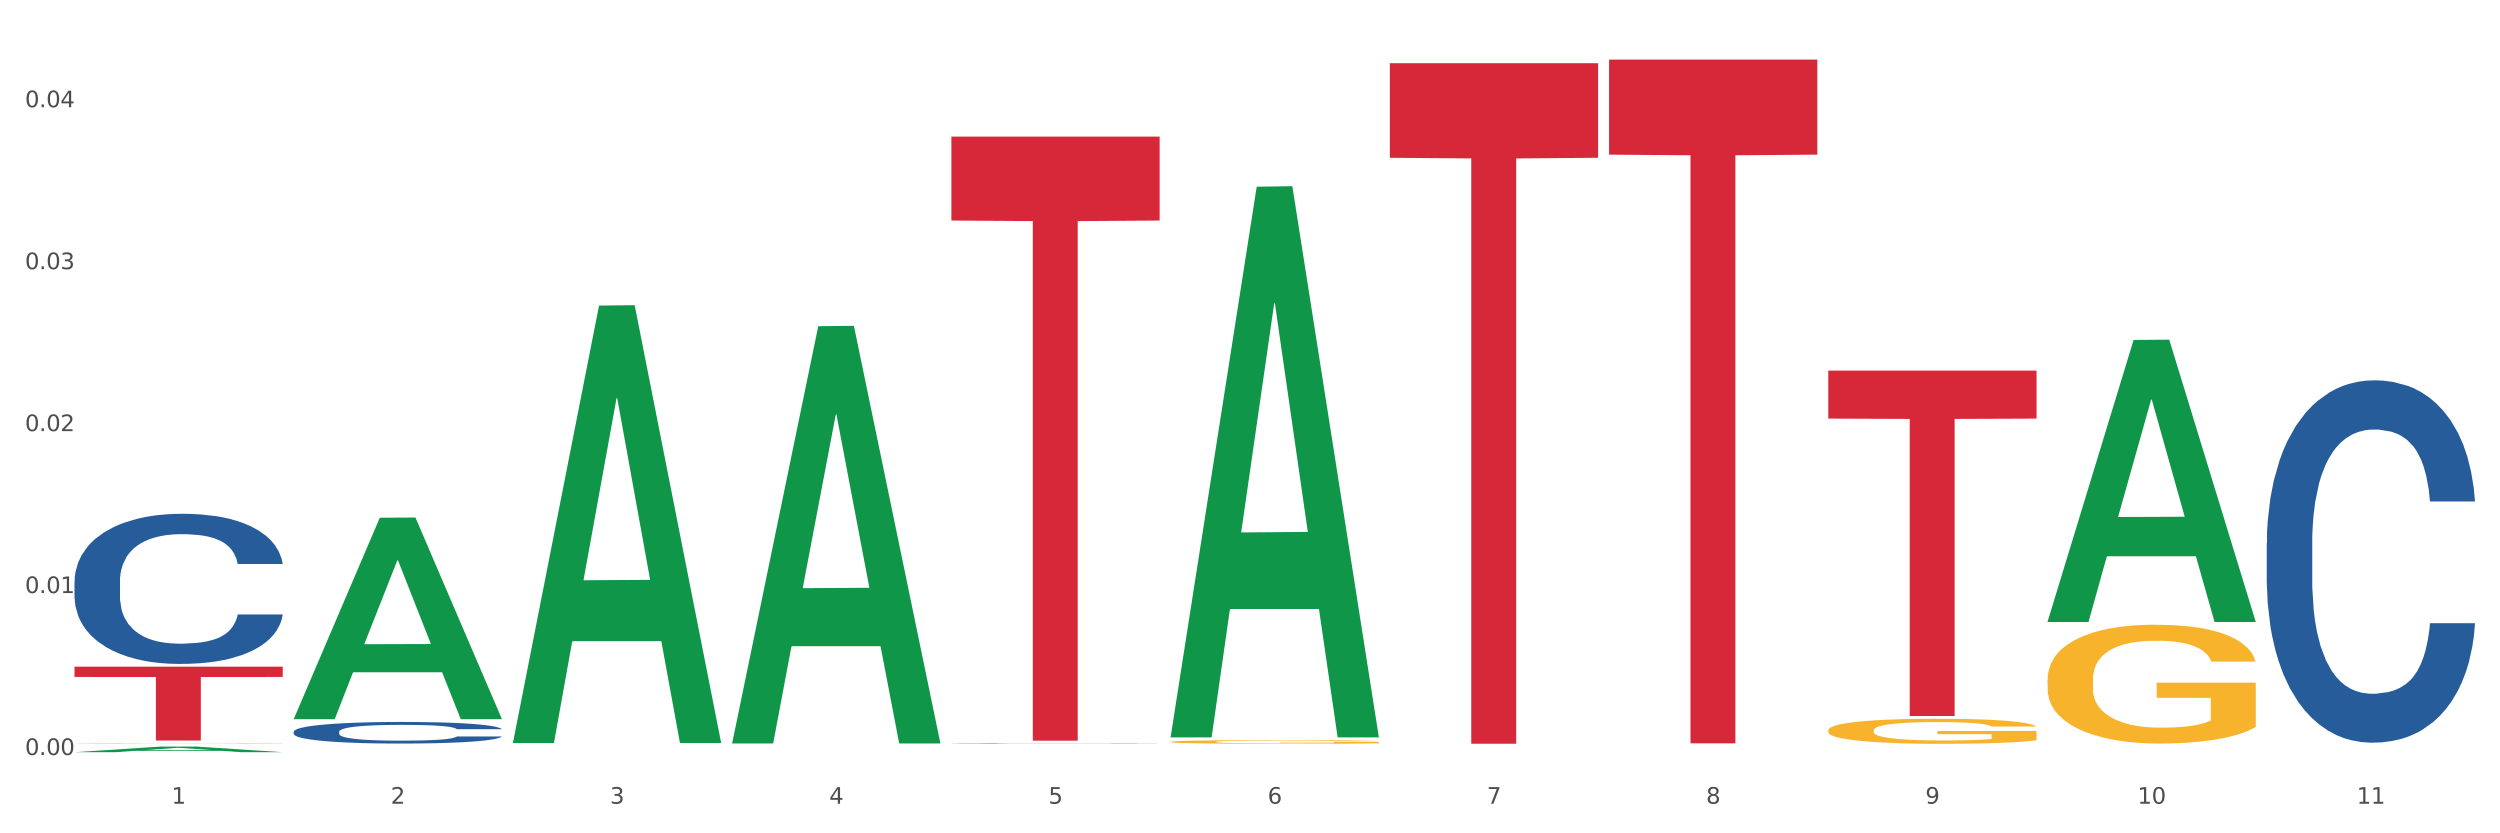 <?xml version="1.0" encoding="utf-8" standalone="no"?>
<!DOCTYPE svg PUBLIC "-//W3C//DTD SVG 1.1//EN"
  "http://www.w3.org/Graphics/SVG/1.1/DTD/svg11.dtd">
<svg xmlns:xlink="http://www.w3.org/1999/xlink" width="1080pt" height="360pt" viewBox="0 0 1080 360" xmlns="http://www.w3.org/2000/svg" version="1.1">
 <rect x="0" y="0" width="1080" height="360" fill="#333333" stroke="none"/>
 <defs>
  <style type="text/css">*{stroke-linejoin: round; stroke-linecap: butt}</style>
 </defs>
 <g id="figure_1">
  <g id="patch_1">
   <path d="M 0 360 
L 1080 360 
L 1080 0 
L 0 0 
z
" style="fill: #ffffff; stroke: #ffffff; stroke-linejoin: miter"/>
  </g>
  <g id="axes_1">
   <g id="matplotlib.axis_1">
    <g id="xtick_1">
     <g id="text_1">
      <!-- 1 -->
      <g style="fill: #4d4d4d" transform="translate(74.106 347.204) scale(0.096 -0.096)">
       <defs>
        <path id="DejaVuSans-31" d="M 794 531 
L 1825 531 
L 1825 4091 
L 703 3866 
L 703 4441 
L 1819 4666 
L 2450 4666 
L 2450 531 
L 3481 531 
L 3481 0 
L 794 0 
L 794 531 
z
" transform="scale(0.016)"/>
       </defs>
       <use xlink:href="#DejaVuSans-31"/>
      </g>
     </g>
    </g>
    <g id="xtick_2">
     <g id="text_2">
      <!-- 2 -->
      <g style="fill: #4d4d4d" transform="translate(168.812 347.204) scale(0.096 -0.096)">
       <defs>
        <path id="DejaVuSans-32" d="M 1228 531 
L 3431 531 
L 3431 0 
L 469 0 
L 469 531 
Q 828 903 1448 1529 
Q 2069 2156 2228 2338 
Q 2531 2678 2651 2914 
Q 2772 3150 2772 3378 
Q 2772 3750 2511 3984 
Q 2250 4219 1831 4219 
Q 1534 4219 1204 4116 
Q 875 4013 500 3803 
L 500 4441 
Q 881 4594 1212 4672 
Q 1544 4750 1819 4750 
Q 2544 4750 2975 4387 
Q 3406 4025 3406 3419 
Q 3406 3131 3298 2873 
Q 3191 2616 2906 2266 
Q 2828 2175 2409 1742 
Q 1991 1309 1228 531 
z
" transform="scale(0.016)"/>
       </defs>
       <use xlink:href="#DejaVuSans-32"/>
      </g>
     </g>
    </g>
    <g id="xtick_3">
     <g id="text_3">
      <!-- 3 -->
      <g style="fill: #4d4d4d" transform="translate(263.517 347.204) scale(0.096 -0.096)">
       <defs>
        <path id="DejaVuSans-33" d="M 2597 2516 
Q 3050 2419 3304 2112 
Q 3559 1806 3559 1356 
Q 3559 666 3084 287 
Q 2609 -91 1734 -91 
Q 1441 -91 1130 -33 
Q 819 25 488 141 
L 488 750 
Q 750 597 1062 519 
Q 1375 441 1716 441 
Q 2309 441 2620 675 
Q 2931 909 2931 1356 
Q 2931 1769 2642 2001 
Q 2353 2234 1838 2234 
L 1294 2234 
L 1294 2753 
L 1863 2753 
Q 2328 2753 2575 2939 
Q 2822 3125 2822 3475 
Q 2822 3834 2567 4026 
Q 2313 4219 1838 4219 
Q 1578 4219 1281 4162 
Q 984 4106 628 3988 
L 628 4550 
Q 988 4650 1302 4700 
Q 1616 4750 1894 4750 
Q 2613 4750 3031 4423 
Q 3450 4097 3450 3541 
Q 3450 3153 3228 2886 
Q 3006 2619 2597 2516 
z
" transform="scale(0.016)"/>
       </defs>
       <use xlink:href="#DejaVuSans-33"/>
      </g>
     </g>
    </g>
    <g id="xtick_4">
     <g id="text_4">
      <!-- 4 -->
      <g style="fill: #4d4d4d" transform="translate(358.223 347.204) scale(0.096 -0.096)">
       <defs>
        <path id="DejaVuSans-34" d="M 2419 4116 
L 825 1625 
L 2419 1625 
L 2419 4116 
z
M 2253 4666 
L 3047 4666 
L 3047 1625 
L 3713 1625 
L 3713 1100 
L 3047 1100 
L 3047 0 
L 2419 0 
L 2419 1100 
L 313 1100 
L 313 1709 
L 2253 4666 
z
" transform="scale(0.016)"/>
       </defs>
       <use xlink:href="#DejaVuSans-34"/>
      </g>
     </g>
    </g>
    <g id="xtick_5">
     <g id="text_5">
      <!-- 5 -->
      <g style="fill: #4d4d4d" transform="translate(452.928 347.204) scale(0.096 -0.096)">
       <defs>
        <path id="DejaVuSans-35" d="M 691 4666 
L 3169 4666 
L 3169 4134 
L 1269 4134 
L 1269 2991 
Q 1406 3038 1543 3061 
Q 1681 3084 1819 3084 
Q 2600 3084 3056 2656 
Q 3513 2228 3513 1497 
Q 3513 744 3044 326 
Q 2575 -91 1722 -91 
Q 1428 -91 1123 -41 
Q 819 9 494 109 
L 494 744 
Q 775 591 1075 516 
Q 1375 441 1709 441 
Q 2250 441 2565 725 
Q 2881 1009 2881 1497 
Q 2881 1984 2565 2268 
Q 2250 2553 1709 2553 
Q 1456 2553 1204 2497 
Q 953 2441 691 2322 
L 691 4666 
z
" transform="scale(0.016)"/>
       </defs>
       <use xlink:href="#DejaVuSans-35"/>
      </g>
     </g>
    </g>
    <g id="xtick_6">
     <g id="text_6">
      <!-- 6 -->
      <g style="fill: #4d4d4d" transform="translate(547.634 347.204) scale(0.096 -0.096)">
       <defs>
        <path id="DejaVuSans-36" d="M 2113 2584 
Q 1688 2584 1439 2293 
Q 1191 2003 1191 1497 
Q 1191 994 1439 701 
Q 1688 409 2113 409 
Q 2538 409 2786 701 
Q 3034 994 3034 1497 
Q 3034 2003 2786 2293 
Q 2538 2584 2113 2584 
z
M 3366 4563 
L 3366 3988 
Q 3128 4100 2886 4159 
Q 2644 4219 2406 4219 
Q 1781 4219 1451 3797 
Q 1122 3375 1075 2522 
Q 1259 2794 1537 2939 
Q 1816 3084 2150 3084 
Q 2853 3084 3261 2657 
Q 3669 2231 3669 1497 
Q 3669 778 3244 343 
Q 2819 -91 2113 -91 
Q 1303 -91 875 529 
Q 447 1150 447 2328 
Q 447 3434 972 4092 
Q 1497 4750 2381 4750 
Q 2619 4750 2861 4703 
Q 3103 4656 3366 4563 
z
" transform="scale(0.016)"/>
       </defs>
       <use xlink:href="#DejaVuSans-36"/>
      </g>
     </g>
    </g>
    <g id="xtick_7">
     <g id="text_7">
      <!-- 7 -->
      <g style="fill: #4d4d4d" transform="translate(642.339 347.204) scale(0.096 -0.096)">
       <defs>
        <path id="DejaVuSans-37" d="M 525 4666 
L 3525 4666 
L 3525 4397 
L 1831 0 
L 1172 0 
L 2766 4134 
L 525 4134 
L 525 4666 
z
" transform="scale(0.016)"/>
       </defs>
       <use xlink:href="#DejaVuSans-37"/>
      </g>
     </g>
    </g>
    <g id="xtick_8">
     <g id="text_8">
      <!-- 8 -->
      <g style="fill: #4d4d4d" transform="translate(737.044 347.204) scale(0.096 -0.096)">
       <defs>
        <path id="DejaVuSans-38" d="M 2034 2216 
Q 1584 2216 1326 1975 
Q 1069 1734 1069 1313 
Q 1069 891 1326 650 
Q 1584 409 2034 409 
Q 2484 409 2743 651 
Q 3003 894 3003 1313 
Q 3003 1734 2745 1975 
Q 2488 2216 2034 2216 
z
M 1403 2484 
Q 997 2584 770 2862 
Q 544 3141 544 3541 
Q 544 4100 942 4425 
Q 1341 4750 2034 4750 
Q 2731 4750 3128 4425 
Q 3525 4100 3525 3541 
Q 3525 3141 3298 2862 
Q 3072 2584 2669 2484 
Q 3125 2378 3379 2068 
Q 3634 1759 3634 1313 
Q 3634 634 3220 271 
Q 2806 -91 2034 -91 
Q 1263 -91 848 271 
Q 434 634 434 1313 
Q 434 1759 690 2068 
Q 947 2378 1403 2484 
z
M 1172 3481 
Q 1172 3119 1398 2916 
Q 1625 2713 2034 2713 
Q 2441 2713 2670 2916 
Q 2900 3119 2900 3481 
Q 2900 3844 2670 4047 
Q 2441 4250 2034 4250 
Q 1625 4250 1398 4047 
Q 1172 3844 1172 3481 
z
" transform="scale(0.016)"/>
       </defs>
       <use xlink:href="#DejaVuSans-38"/>
      </g>
     </g>
    </g>
    <g id="xtick_9">
     <g id="text_9">
      <!-- 9 -->
      <g style="fill: #4d4d4d" transform="translate(831.75 347.204) scale(0.096 -0.096)">
       <defs>
        <path id="DejaVuSans-39" d="M 703 97 
L 703 672 
Q 941 559 1184 500 
Q 1428 441 1663 441 
Q 2288 441 2617 861 
Q 2947 1281 2994 2138 
Q 2813 1869 2534 1725 
Q 2256 1581 1919 1581 
Q 1219 1581 811 2004 
Q 403 2428 403 3163 
Q 403 3881 828 4315 
Q 1253 4750 1959 4750 
Q 2769 4750 3195 4129 
Q 3622 3509 3622 2328 
Q 3622 1225 3098 567 
Q 2575 -91 1691 -91 
Q 1453 -91 1209 -44 
Q 966 3 703 97 
z
M 1959 2075 
Q 2384 2075 2632 2365 
Q 2881 2656 2881 3163 
Q 2881 3666 2632 3958 
Q 2384 4250 1959 4250 
Q 1534 4250 1286 3958 
Q 1038 3666 1038 3163 
Q 1038 2656 1286 2365 
Q 1534 2075 1959 2075 
z
" transform="scale(0.016)"/>
       </defs>
       <use xlink:href="#DejaVuSans-39"/>
      </g>
     </g>
    </g>
    <g id="xtick_10">
     <g id="text_10">
      <!-- 10 -->
      <g style="fill: #4d4d4d" transform="translate(923.401 347.204) scale(0.096 -0.096)">
       <defs>
        <path id="DejaVuSans-30" d="M 2034 4250 
Q 1547 4250 1301 3770 
Q 1056 3291 1056 2328 
Q 1056 1369 1301 889 
Q 1547 409 2034 409 
Q 2525 409 2770 889 
Q 3016 1369 3016 2328 
Q 3016 3291 2770 3770 
Q 2525 4250 2034 4250 
z
M 2034 4750 
Q 2819 4750 3233 4129 
Q 3647 3509 3647 2328 
Q 3647 1150 3233 529 
Q 2819 -91 2034 -91 
Q 1250 -91 836 529 
Q 422 1150 422 2328 
Q 422 3509 836 4129 
Q 1250 4750 2034 4750 
z
" transform="scale(0.016)"/>
       </defs>
       <use xlink:href="#DejaVuSans-31"/>
       <use xlink:href="#DejaVuSans-30" transform="translate(63.623 0)"/>
      </g>
     </g>
    </g>
    <g id="xtick_11">
     <g id="text_11">
      <!-- 11 -->
      <g style="fill: #4d4d4d" transform="translate(1018.107 347.204) scale(0.096 -0.096)">
       <use xlink:href="#DejaVuSans-31"/>
       <use xlink:href="#DejaVuSans-31" transform="translate(63.623 0)"/>
      </g>
     </g>
    </g>
    <g id="xtick_12"/>
    <g id="xtick_13"/>
    <g id="xtick_14"/>
    <g id="xtick_15"/>
    <g id="xtick_16"/>
    <g id="xtick_17"/>
    <g id="xtick_18"/>
    <g id="xtick_19"/>
    <g id="xtick_20"/>
    <g id="xtick_21"/>
   </g>
   <g id="matplotlib.axis_2">
    <g id="ytick_1">
     <g id="text_12">
      <!-- 0.00 -->
      <g style="fill: #4d4d4d" transform="translate(10.8 326.164) scale(0.096 -0.096)">
       <defs>
        <path id="DejaVuSans-2e" d="M 684 794 
L 1344 794 
L 1344 0 
L 684 0 
L 684 794 
z
" transform="scale(0.016)"/>
       </defs>
       <use xlink:href="#DejaVuSans-30"/>
       <use xlink:href="#DejaVuSans-2e" transform="translate(63.623 0)"/>
       <use xlink:href="#DejaVuSans-30" transform="translate(95.41 0)"/>
       <use xlink:href="#DejaVuSans-30" transform="translate(159.033 0)"/>
      </g>
     </g>
    </g>
    <g id="ytick_2">
     <g id="text_13">
      <!-- 0.01 -->
      <g style="fill: #4d4d4d" transform="translate(10.8 256.205) scale(0.096 -0.096)">
       <use xlink:href="#DejaVuSans-30"/>
       <use xlink:href="#DejaVuSans-2e" transform="translate(63.623 0)"/>
       <use xlink:href="#DejaVuSans-30" transform="translate(95.41 0)"/>
       <use xlink:href="#DejaVuSans-31" transform="translate(159.033 0)"/>
      </g>
     </g>
    </g>
    <g id="ytick_3">
     <g id="text_14">
      <!-- 0.02 -->
      <g style="fill: #4d4d4d" transform="translate(10.8 186.246) scale(0.096 -0.096)">
       <use xlink:href="#DejaVuSans-30"/>
       <use xlink:href="#DejaVuSans-2e" transform="translate(63.623 0)"/>
       <use xlink:href="#DejaVuSans-30" transform="translate(95.41 0)"/>
       <use xlink:href="#DejaVuSans-32" transform="translate(159.033 0)"/>
      </g>
     </g>
    </g>
    <g id="ytick_4">
     <g id="text_15">
      <!-- 0.03 -->
      <g style="fill: #4d4d4d" transform="translate(10.8 116.286) scale(0.096 -0.096)">
       <use xlink:href="#DejaVuSans-30"/>
       <use xlink:href="#DejaVuSans-2e" transform="translate(63.623 0)"/>
       <use xlink:href="#DejaVuSans-30" transform="translate(95.41 0)"/>
       <use xlink:href="#DejaVuSans-33" transform="translate(159.033 0)"/>
      </g>
     </g>
    </g>
    <g id="ytick_5">
     <g id="text_16">
      <!-- 0.04 -->
      <g style="fill: #4d4d4d" transform="translate(10.8 46.327) scale(0.096 -0.096)">
       <use xlink:href="#DejaVuSans-30"/>
       <use xlink:href="#DejaVuSans-2e" transform="translate(63.623 0)"/>
       <use xlink:href="#DejaVuSans-30" transform="translate(95.41 0)"/>
       <use xlink:href="#DejaVuSans-34" transform="translate(159.033 0)"/>
      </g>
     </g>
    </g>
    <g id="ytick_6"/>
    <g id="ytick_7"/>
    <g id="ytick_8"/>
    <g id="ytick_9"/>
   </g>
   <g id="PolyCollection_1">
    <path d="M 32.175 324.945 
L 32.268 324.943 
L 69.369 322.519 
L 84.766 322.517 
L 122.145 324.95 
L 104.337 324.95 
L 96.267 324.383 
L 57.96 324.383 
L 57.682 324.392 
L 49.891 324.95 
L 32.175 324.95 
L 32.175 324.945 
L 62.783 324.045 
L 91.444 324.043 
L 77.253 323.036 
L 77.067 323.031 
L 76.882 323.038 
L 62.691 324.043 
L 62.783 324.045 
L 32.175 324.945 
z
" clip-path="url(#p81c8dc3828)" style="fill: #109648"/>
    <path d="M 600.408 27.311 
L 690.378 27.311 
L 690.378 68.163 
L 654.987 68.439 
L 654.987 321.281 
L 635.586 321.281 
L 635.586 68.439 
L 600.408 68.163 
L 600.408 27.587 
L 600.408 27.311 
z
" clip-path="url(#p81c8dc3828)" style="fill: #d62839"/>
    <path d="M 410.997 59.008 
L 500.967 59.008 
L 500.967 95.271 
L 465.576 95.516 
L 465.576 319.957 
L 446.175 319.957 
L 446.175 95.516 
L 410.997 95.271 
L 410.997 59.253 
L 410.997 59.008 
z
" clip-path="url(#p81c8dc3828)" style="fill: #d62839"/>
    <path d="M 32.175 288.011 
L 122.145 288.011 
L 122.145 292.443 
L 86.754 292.473 
L 86.754 319.9 
L 67.353 319.9 
L 67.353 292.473 
L 32.175 292.443 
L 32.175 288.041 
L 32.175 288.011 
z
" clip-path="url(#p81c8dc3828)" style="fill: #d62839"/>
    <path d="M 32.175 251.1 
L 32.281 251.041 
L 32.281 249.382 
L 32.6 247.131 
L 33.77 242.984 
L 35.259 239.844 
L 37.811 236.171 
L 39.194 234.63 
L 41.002 232.912 
L 44.724 230.128 
L 48.978 227.758 
L 51.956 226.454 
L 54.189 225.625 
L 59.187 224.144 
L 62.059 223.492 
L 65.036 222.959 
L 67.589 222.604 
L 71.843 222.189 
L 75.246 222.011 
L 79.181 221.952 
L 82.477 222.011 
L 86.838 222.248 
L 93.219 222.959 
L 95.665 223.374 
L 98.961 224.085 
L 102.365 225.033 
L 105.13 225.981 
L 108.32 227.343 
L 111.617 229.12 
L 114.807 231.372 
L 117.041 233.445 
L 118.848 235.637 
L 120.444 238.303 
L 121.613 241.206 
L 122.145 243.635 
L 102.684 243.635 
L 102.152 241.443 
L 101.088 239.074 
L 100.025 237.474 
L 98.855 236.171 
L 97.047 234.689 
L 95.452 233.742 
L 92.793 232.616 
L 90.347 231.905 
L 88.327 231.49 
L 85.881 231.135 
L 80.67 230.779 
L 76.947 230.779 
L 74.608 230.898 
L 71.736 231.194 
L 69.29 231.609 
L 66.419 232.32 
L 64.186 233.09 
L 61.952 234.097 
L 60.676 234.808 
L 58.762 236.111 
L 57.486 237.178 
L 55.784 239.014 
L 54.827 240.318 
L 53.126 243.695 
L 52.381 246.183 
L 52.062 247.901 
L 51.849 249.797 
L 51.849 259.039 
L 52.487 263.186 
L 53.019 264.963 
L 53.87 266.978 
L 55.465 269.584 
L 57.805 272.132 
L 60.251 273.968 
L 62.271 275.094 
L 64.186 275.923 
L 66.1 276.575 
L 68.44 277.168 
L 70.354 277.523 
L 73.225 277.879 
L 76.628 278.056 
L 79.287 278.056 
L 84.711 277.76 
L 87.157 277.464 
L 89.496 277.049 
L 92.049 276.397 
L 94.069 275.686 
L 95.239 275.153 
L 97.153 274.028 
L 98.642 272.843 
L 99.919 271.48 
L 100.769 270.295 
L 101.726 268.518 
L 102.471 266.504 
L 102.684 265.437 
L 122.145 265.437 
L 121.72 267.57 
L 120.975 269.644 
L 119.487 272.428 
L 118.317 274.028 
L 116.509 275.983 
L 114.595 277.642 
L 111.936 279.478 
L 109.49 280.841 
L 106.937 282.026 
L 104.172 283.092 
L 99.174 284.573 
L 97.366 284.988 
L 93.538 285.699 
L 90.56 286.113 
L 86.2 286.528 
L 81.733 286.765 
L 77.054 286.824 
L 72.906 286.706 
L 68.333 286.35 
L 65.462 285.995 
L 62.271 285.462 
L 58.549 284.632 
L 55.04 283.625 
L 51.743 282.44 
L 48.659 281.078 
L 45.788 279.537 
L 42.065 276.99 
L 39.3 274.502 
L 37.28 272.191 
L 35.897 270.236 
L 34.515 267.748 
L 33.77 266.03 
L 32.6 261.883 
L 32.175 258.032 
L 32.175 251.1 
z
" clip-path="url(#p81c8dc3828)" style="fill: #255c99"/>
    <path d="M 126.88 316.078 
L 126.987 316.07 
L 126.987 315.831 
L 127.306 315.507 
L 128.476 314.911 
L 129.965 314.459 
L 132.517 313.931 
L 133.899 313.709 
L 135.707 313.462 
L 139.43 313.062 
L 143.683 312.721 
L 146.661 312.533 
L 148.894 312.414 
L 153.893 312.201 
L 156.764 312.107 
L 159.742 312.03 
L 162.294 311.979 
L 166.548 311.92 
L 169.951 311.894 
L 173.886 311.886 
L 177.183 311.894 
L 181.543 311.928 
L 187.924 312.03 
L 190.37 312.09 
L 193.667 312.192 
L 197.07 312.329 
L 199.835 312.465 
L 203.025 312.661 
L 206.322 312.917 
L 209.513 313.241 
L 211.746 313.539 
L 213.554 313.854 
L 215.149 314.238 
L 216.319 314.655 
L 216.851 315.005 
L 197.389 315.005 
L 196.857 314.689 
L 195.794 314.348 
L 194.73 314.118 
L 193.561 313.931 
L 191.753 313.718 
L 190.157 313.581 
L 187.499 313.42 
L 185.053 313.317 
L 183.032 313.258 
L 180.586 313.206 
L 175.375 313.155 
L 171.653 313.155 
L 169.313 313.172 
L 166.442 313.215 
L 163.996 313.275 
L 161.124 313.377 
L 158.891 313.488 
L 156.658 313.633 
L 155.382 313.735 
L 153.467 313.922 
L 152.191 314.076 
L 150.49 314.34 
L 149.533 314.527 
L 147.831 315.013 
L 147.087 315.371 
L 146.768 315.618 
L 146.555 315.891 
L 146.555 317.22 
L 147.193 317.817 
L 147.725 318.072 
L 148.575 318.362 
L 150.171 318.737 
L 152.51 319.103 
L 154.956 319.368 
L 156.977 319.529 
L 158.891 319.649 
L 160.805 319.743 
L 163.145 319.828 
L 165.059 319.879 
L 167.931 319.93 
L 171.334 319.956 
L 173.993 319.956 
L 179.416 319.913 
L 181.862 319.87 
L 184.202 319.811 
L 186.754 319.717 
L 188.775 319.615 
L 189.945 319.538 
L 191.859 319.376 
L 193.348 319.206 
L 194.624 319.01 
L 195.475 318.839 
L 196.432 318.584 
L 197.176 318.294 
L 197.389 318.14 
L 216.851 318.14 
L 216.425 318.447 
L 215.681 318.746 
L 214.192 319.146 
L 213.022 319.376 
L 211.214 319.657 
L 209.3 319.896 
L 206.641 320.16 
L 204.195 320.356 
L 201.643 320.527 
L 198.878 320.68 
L 193.88 320.893 
L 192.072 320.953 
L 188.243 321.055 
L 185.265 321.115 
L 180.905 321.174 
L 176.439 321.208 
L 171.759 321.217 
L 167.612 321.2 
L 163.039 321.149 
L 160.167 321.097 
L 156.977 321.021 
L 153.255 320.901 
L 149.745 320.757 
L 146.448 320.586 
L 143.364 320.39 
L 140.493 320.169 
L 136.771 319.802 
L 134.006 319.444 
L 131.985 319.112 
L 130.603 318.831 
L 129.22 318.473 
L 128.476 318.226 
L 127.306 317.629 
L 126.88 317.075 
L 126.88 316.078 
z
" clip-path="url(#p81c8dc3828)" style="fill: #255c99"/>
    <path d="M 410.997 321.227 
L 411.103 321.227 
L 411.103 321.222 
L 411.422 321.216 
L 412.592 321.204 
L 414.081 321.195 
L 416.633 321.185 
L 418.016 321.18 
L 419.824 321.175 
L 423.546 321.167 
L 427.8 321.16 
L 430.778 321.157 
L 433.011 321.154 
L 438.009 321.15 
L 440.881 321.148 
L 443.858 321.147 
L 446.411 321.146 
L 450.665 321.144 
L 454.068 321.144 
L 458.003 321.144 
L 461.299 321.144 
L 465.66 321.145 
L 472.041 321.147 
L 474.487 321.148 
L 477.783 321.15 
L 481.186 321.153 
L 483.951 321.155 
L 487.142 321.159 
L 490.439 321.164 
L 493.629 321.171 
L 495.862 321.177 
L 497.67 321.183 
L 499.266 321.191 
L 500.435 321.199 
L 500.967 321.206 
L 481.505 321.206 
L 480.974 321.2 
L 479.91 321.193 
L 478.847 321.188 
L 477.677 321.185 
L 475.869 321.18 
L 474.274 321.178 
L 471.615 321.174 
L 469.169 321.172 
L 467.149 321.171 
L 464.703 321.17 
L 459.491 321.169 
L 455.769 321.169 
L 453.43 321.169 
L 450.558 321.17 
L 448.112 321.171 
L 445.241 321.173 
L 443.008 321.176 
L 440.774 321.179 
L 439.498 321.181 
L 437.584 321.184 
L 436.308 321.187 
L 434.606 321.193 
L 433.649 321.196 
L 431.947 321.206 
L 431.203 321.213 
L 430.884 321.218 
L 430.671 321.224 
L 430.671 321.25 
L 431.309 321.262 
L 431.841 321.267 
L 432.692 321.273 
L 434.287 321.281 
L 436.627 321.288 
L 439.073 321.293 
L 441.093 321.296 
L 443.008 321.299 
L 444.922 321.301 
L 447.262 321.302 
L 449.176 321.303 
L 452.047 321.304 
L 455.45 321.305 
L 458.109 321.305 
L 463.533 321.304 
L 465.979 321.303 
L 468.318 321.302 
L 470.871 321.3 
L 472.891 321.298 
L 474.061 321.297 
L 475.975 321.293 
L 477.464 321.29 
L 478.74 321.286 
L 479.591 321.283 
L 480.548 321.277 
L 481.293 321.272 
L 481.505 321.269 
L 500.967 321.269 
L 500.542 321.275 
L 499.797 321.281 
L 498.308 321.289 
L 497.139 321.293 
L 495.331 321.299 
L 493.416 321.304 
L 490.758 321.309 
L 488.312 321.313 
L 485.759 321.316 
L 482.994 321.319 
L 477.996 321.324 
L 476.188 321.325 
L 472.36 321.327 
L 469.382 321.328 
L 465.022 321.329 
L 460.555 321.33 
L 455.876 321.33 
L 451.728 321.33 
L 447.155 321.329 
L 444.284 321.328 
L 441.093 321.326 
L 437.371 321.324 
L 433.862 321.321 
L 430.565 321.317 
L 427.481 321.314 
L 424.609 321.309 
L 420.887 321.302 
L 418.122 321.295 
L 416.102 321.288 
L 414.719 321.282 
L 413.337 321.275 
L 412.592 321.27 
L 411.422 321.258 
L 410.997 321.247 
L 410.997 321.227 
z
" clip-path="url(#p81c8dc3828)" style="fill: #255c99"/>
    <path d="M 979.23 234.635 
L 979.336 234.492 
L 979.336 230.489 
L 979.655 225.056 
L 980.825 215.048 
L 982.314 207.47 
L 984.866 198.606 
L 986.249 194.889 
L 988.057 190.742 
L 991.779 184.022 
L 996.033 178.303 
L 999.01 175.158 
L 1001.244 173.156 
L 1006.242 169.582 
L 1009.114 168.009 
L 1012.091 166.723 
L 1014.644 165.865 
L 1018.898 164.864 
L 1022.301 164.435 
L 1026.236 164.292 
L 1029.532 164.435 
L 1033.893 165.007 
L 1040.273 166.723 
L 1042.719 167.723 
L 1046.016 169.439 
L 1049.419 171.727 
L 1052.184 174.014 
L 1055.375 177.303 
L 1058.672 181.592 
L 1061.862 187.025 
L 1064.095 192.029 
L 1065.903 197.319 
L 1067.498 203.753 
L 1068.668 210.759 
L 1069.2 216.621 
L 1049.738 216.621 
L 1049.207 211.331 
L 1048.143 205.612 
L 1047.08 201.751 
L 1045.91 198.606 
L 1044.102 195.031 
L 1042.507 192.744 
L 1039.848 190.027 
L 1037.402 188.312 
L 1035.381 187.311 
L 1032.935 186.453 
L 1027.724 185.595 
L 1024.002 185.595 
L 1021.663 185.881 
L 1018.791 186.596 
L 1016.345 187.597 
L 1013.474 189.313 
L 1011.24 191.171 
L 1009.007 193.602 
L 1007.731 195.317 
L 1005.817 198.463 
L 1004.541 201.036 
L 1002.839 205.469 
L 1001.882 208.614 
L 1000.18 216.764 
L 999.436 222.769 
L 999.117 226.915 
L 998.904 231.49 
L 998.904 253.794 
L 999.542 263.802 
L 1000.074 268.091 
L 1000.925 272.953 
L 1002.52 279.243 
L 1004.86 285.391 
L 1007.306 289.824 
L 1009.326 292.54 
L 1011.24 294.542 
L 1013.155 296.114 
L 1015.494 297.544 
L 1017.409 298.402 
L 1020.28 299.26 
L 1023.683 299.689 
L 1026.342 299.689 
L 1031.766 298.974 
L 1034.212 298.259 
L 1036.551 297.258 
L 1039.104 295.685 
L 1041.124 293.97 
L 1042.294 292.683 
L 1044.208 289.967 
L 1045.697 287.107 
L 1046.973 283.819 
L 1047.824 280.959 
L 1048.781 276.67 
L 1049.526 271.809 
L 1049.738 269.235 
L 1069.2 269.235 
L 1068.775 274.382 
L 1068.03 279.386 
L 1066.541 286.106 
L 1065.371 289.967 
L 1063.564 294.685 
L 1061.649 298.688 
L 1058.991 303.12 
L 1056.545 306.409 
L 1053.992 309.268 
L 1051.227 311.842 
L 1046.229 315.416 
L 1044.421 316.417 
L 1040.592 318.132 
L 1037.615 319.133 
L 1033.254 320.134 
L 1028.788 320.706 
L 1024.109 320.849 
L 1019.961 320.563 
L 1015.388 319.705 
L 1012.517 318.847 
L 1009.326 317.561 
L 1005.604 315.559 
L 1002.095 313.128 
L 998.798 310.269 
L 995.714 306.98 
L 992.842 303.263 
L 989.12 297.115 
L 986.355 291.11 
L 984.334 285.534 
L 982.952 280.816 
L 981.569 274.811 
L 980.825 270.665 
L 979.655 260.657 
L 979.23 251.363 
L 979.23 234.635 
z
" clip-path="url(#p81c8dc3828)" style="fill: #255c99"/>
    <path d="M 695.113 25.759 
L 785.084 25.759 
L 785.084 66.804 
L 749.692 67.081 
L 749.692 321.112 
L 730.291 321.112 
L 730.291 67.081 
L 695.113 66.804 
L 695.113 26.037 
L 695.113 25.759 
z
" clip-path="url(#p81c8dc3828)" style="fill: #d62839"/>
    <path d="M 884.524 293.603 
L 884.631 293.556 
L 884.631 291.869 
L 884.843 290.415 
L 885.905 286.899 
L 887.499 283.992 
L 888.667 282.445 
L 889.835 281.179 
L 891.216 279.913 
L 892.916 278.6 
L 895.996 276.678 
L 897.908 275.693 
L 900.245 274.661 
L 904.494 273.161 
L 907.575 272.317 
L 910.761 271.614 
L 915.966 270.77 
L 919.365 270.395 
L 922.977 270.114 
L 927.332 269.926 
L 930.625 269.879 
L 937.848 270.02 
L 944.009 270.442 
L 946.983 270.77 
L 950.807 271.333 
L 952.825 271.708 
L 956.118 272.458 
L 959.517 273.442 
L 961.854 274.286 
L 965.359 275.881 
L 968.015 277.475 
L 970.458 279.444 
L 971.733 280.804 
L 972.689 282.069 
L 973.539 283.523 
L 974.388 285.82 
L 955.268 285.82 
L 954.525 284.179 
L 953.356 282.632 
L 951.657 281.132 
L 950.17 280.194 
L 947.62 279.022 
L 945.283 278.272 
L 942.84 277.709 
L 939.866 277.24 
L 937.529 277.006 
L 934.236 276.818 
L 927.757 276.865 
L 923.402 277.24 
L 920.427 277.709 
L 918.515 278.131 
L 916.816 278.6 
L 914.904 279.256 
L 912.673 280.241 
L 911.08 281.132 
L 909.487 282.257 
L 908.212 283.382 
L 907.043 284.695 
L 906.087 286.102 
L 905.344 287.555 
L 904.707 289.337 
L 904.175 292.291 
L 904.175 298.714 
L 904.388 300.167 
L 904.919 302.09 
L 905.556 303.543 
L 906.619 305.278 
L 907.575 306.45 
L 909.38 308.138 
L 911.399 309.544 
L 912.992 310.435 
L 914.585 311.185 
L 917.347 312.217 
L 920.427 313.061 
L 923.083 313.577 
L 926.695 314.046 
L 929.138 314.233 
L 931.262 314.327 
L 936.467 314.327 
L 940.185 314.186 
L 944.327 313.858 
L 947.514 313.436 
L 950.17 312.92 
L 953.144 312.076 
L 955.056 311.279 
L 955.056 301.48 
L 931.687 301.433 
L 931.687 294.916 
L 974.495 294.916 
L 974.495 314.046 
L 972.689 315.03 
L 970.671 315.921 
L 968.546 316.718 
L 965.359 317.703 
L 961.535 318.64 
L 958.136 319.297 
L 954.525 319.859 
L 950.276 320.375 
L 944.752 320.844 
L 941.353 321.031 
L 937.104 321.172 
L 932.112 321.219 
L 927.757 321.125 
L 923.508 320.891 
L 919.047 320.469 
L 914.691 319.859 
L 911.399 319.25 
L 908.106 318.5 
L 904.6 317.515 
L 901.839 316.577 
L 899.714 315.733 
L 897.377 314.655 
L 894.828 313.248 
L 892.916 311.983 
L 891.216 310.67 
L 889.411 308.982 
L 888.136 307.528 
L 886.861 305.7 
L 886.118 304.34 
L 885.268 302.23 
L 884.631 299.277 
L 884.524 293.603 
z
" clip-path="url(#p81c8dc3828)" style="fill: #f7b32b"/>
    <path d="M 789.819 315.506 
L 789.925 315.497 
L 789.925 315.141 
L 790.138 314.834 
L 791.2 314.093 
L 792.793 313.48 
L 793.962 313.153 
L 795.13 312.886 
L 796.511 312.619 
L 798.21 312.342 
L 801.291 311.937 
L 803.203 311.729 
L 805.54 311.512 
L 809.789 311.196 
L 812.869 311.018 
L 816.056 310.869 
L 821.261 310.691 
L 824.66 310.612 
L 828.271 310.553 
L 832.626 310.513 
L 835.919 310.503 
L 843.142 310.533 
L 849.303 310.622 
L 852.277 310.691 
L 856.101 310.81 
L 858.12 310.889 
L 861.413 311.047 
L 864.812 311.255 
L 867.149 311.433 
L 870.654 311.769 
L 873.309 312.105 
L 875.753 312.52 
L 877.027 312.807 
L 877.983 313.074 
L 878.833 313.381 
L 879.683 313.865 
L 860.563 313.865 
L 859.819 313.519 
L 858.651 313.193 
L 856.951 312.876 
L 855.464 312.679 
L 852.915 312.431 
L 850.578 312.273 
L 848.135 312.155 
L 845.161 312.056 
L 842.824 312.006 
L 839.531 311.967 
L 833.051 311.977 
L 828.696 312.056 
L 825.722 312.155 
L 823.81 312.244 
L 822.11 312.342 
L 820.198 312.481 
L 817.968 312.689 
L 816.374 312.876 
L 814.781 313.114 
L 813.506 313.351 
L 812.338 313.628 
L 811.382 313.924 
L 810.638 314.231 
L 810.001 314.607 
L 809.47 315.23 
L 809.47 316.584 
L 809.682 316.891 
L 810.213 317.296 
L 810.851 317.603 
L 811.913 317.968 
L 812.869 318.216 
L 814.675 318.571 
L 816.693 318.868 
L 818.286 319.056 
L 819.88 319.214 
L 822.641 319.432 
L 825.722 319.61 
L 828.377 319.718 
L 831.989 319.817 
L 834.432 319.857 
L 836.557 319.877 
L 841.761 319.877 
L 845.479 319.847 
L 849.622 319.778 
L 852.809 319.689 
L 855.464 319.58 
L 858.438 319.402 
L 860.35 319.234 
L 860.35 317.167 
L 836.981 317.158 
L 836.981 315.783 
L 879.789 315.783 
L 879.789 319.817 
L 877.983 320.025 
L 875.965 320.213 
L 873.841 320.381 
L 870.654 320.588 
L 866.83 320.786 
L 863.431 320.925 
L 859.819 321.043 
L 855.57 321.152 
L 850.047 321.251 
L 846.648 321.29 
L 842.399 321.32 
L 837.406 321.33 
L 833.051 321.31 
L 828.802 321.261 
L 824.341 321.172 
L 819.986 321.043 
L 816.693 320.915 
L 813.4 320.757 
L 809.895 320.549 
L 807.133 320.351 
L 805.009 320.173 
L 802.672 319.946 
L 800.122 319.649 
L 798.21 319.382 
L 796.511 319.105 
L 794.705 318.749 
L 793.43 318.443 
L 792.156 318.057 
L 791.412 317.771 
L 790.562 317.326 
L 789.925 316.703 
L 789.819 315.506 
z
" clip-path="url(#p81c8dc3828)" style="fill: #f7b32b"/>
    <path d="M 505.702 320.472 
L 505.809 320.471 
L 505.809 320.419 
L 506.021 320.373 
L 507.083 320.264 
L 508.677 320.174 
L 509.845 320.126 
L 511.014 320.087 
L 512.394 320.047 
L 514.094 320.006 
L 517.174 319.947 
L 519.086 319.916 
L 521.423 319.884 
L 525.672 319.838 
L 528.753 319.811 
L 531.939 319.789 
L 537.144 319.763 
L 540.543 319.752 
L 544.155 319.743 
L 548.51 319.737 
L 551.803 319.736 
L 559.026 319.74 
L 565.187 319.753 
L 568.161 319.763 
L 571.985 319.781 
L 574.003 319.792 
L 577.296 319.816 
L 580.695 319.846 
L 583.032 319.872 
L 586.537 319.922 
L 589.193 319.972 
L 591.636 320.033 
L 592.911 320.075 
L 593.867 320.114 
L 594.717 320.159 
L 595.566 320.231 
L 576.446 320.231 
L 575.703 320.18 
L 574.534 320.132 
L 572.835 320.085 
L 571.348 320.056 
L 568.798 320.02 
L 566.461 319.996 
L 564.018 319.979 
L 561.044 319.964 
L 558.707 319.957 
L 555.414 319.951 
L 548.935 319.953 
L 544.58 319.964 
L 541.606 319.979 
L 539.694 319.992 
L 537.994 320.006 
L 536.082 320.027 
L 533.851 320.057 
L 532.258 320.085 
L 530.665 320.12 
L 529.39 320.155 
L 528.222 320.196 
L 527.266 320.239 
L 526.522 320.285 
L 525.885 320.34 
L 525.354 320.432 
L 525.354 320.631 
L 525.566 320.676 
L 526.097 320.736 
L 526.734 320.781 
L 527.797 320.835 
L 528.753 320.871 
L 530.558 320.924 
L 532.577 320.967 
L 534.17 320.995 
L 535.763 321.018 
L 538.525 321.05 
L 541.606 321.077 
L 544.261 321.093 
L 547.873 321.107 
L 550.316 321.113 
L 552.44 321.116 
L 557.645 321.116 
L 561.363 321.112 
L 565.505 321.101 
L 568.692 321.088 
L 571.348 321.072 
L 574.322 321.046 
L 576.234 321.021 
L 576.234 320.717 
L 552.865 320.716 
L 552.865 320.513 
L 595.673 320.513 
L 595.673 321.107 
L 593.867 321.138 
L 591.849 321.166 
L 589.724 321.19 
L 586.537 321.221 
L 582.713 321.25 
L 579.314 321.27 
L 575.703 321.288 
L 571.454 321.304 
L 565.93 321.318 
L 562.531 321.324 
L 558.282 321.329 
L 553.29 321.33 
L 548.935 321.327 
L 544.686 321.32 
L 540.225 321.307 
L 535.87 321.288 
L 532.577 321.269 
L 529.284 321.246 
L 525.778 321.215 
L 523.017 321.186 
L 520.892 321.16 
L 518.555 321.126 
L 516.006 321.083 
L 514.094 321.043 
L 512.394 321.002 
L 510.589 320.95 
L 509.314 320.905 
L 508.039 320.848 
L 507.296 320.806 
L 506.446 320.74 
L 505.809 320.649 
L 505.702 320.472 
z
" clip-path="url(#p81c8dc3828)" style="fill: #f7b32b"/>
    <path d="M 32.175 321.2 
L 32.281 321.199 
L 32.281 321.191 
L 32.494 321.184 
L 33.556 321.168 
L 35.149 321.154 
L 36.318 321.147 
L 37.486 321.141 
L 38.867 321.135 
L 40.567 321.129 
L 43.647 321.12 
L 45.559 321.115 
L 47.896 321.11 
L 52.145 321.103 
L 55.225 321.099 
L 58.412 321.096 
L 63.617 321.092 
L 67.016 321.09 
L 70.627 321.089 
L 74.983 321.088 
L 78.275 321.087 
L 85.499 321.088 
L 91.659 321.09 
L 94.634 321.092 
L 98.458 321.094 
L 100.476 321.096 
L 103.769 321.1 
L 107.168 321.104 
L 109.505 321.108 
L 113.01 321.116 
L 115.666 321.123 
L 118.109 321.133 
L 119.383 321.139 
L 120.339 321.145 
L 121.189 321.152 
L 122.039 321.163 
L 102.919 321.163 
L 102.175 321.155 
L 101.007 321.148 
L 99.307 321.141 
L 97.82 321.136 
L 95.271 321.131 
L 92.934 321.127 
L 90.491 321.124 
L 87.517 321.122 
L 85.18 321.121 
L 81.887 321.12 
L 75.407 321.12 
L 71.052 321.122 
L 68.078 321.124 
L 66.166 321.126 
L 64.467 321.129 
L 62.555 321.132 
L 60.324 321.136 
L 58.731 321.141 
L 57.137 321.146 
L 55.863 321.151 
L 54.694 321.157 
L 53.738 321.164 
L 52.995 321.171 
L 52.357 321.179 
L 51.826 321.193 
L 51.826 321.224 
L 52.039 321.231 
L 52.57 321.24 
L 53.207 321.247 
L 54.269 321.255 
L 55.225 321.26 
L 57.031 321.268 
L 59.049 321.275 
L 60.643 321.279 
L 62.236 321.283 
L 64.998 321.288 
L 68.078 321.291 
L 70.734 321.294 
L 74.345 321.296 
L 76.788 321.297 
L 78.913 321.297 
L 84.118 321.297 
L 87.835 321.297 
L 91.978 321.295 
L 95.165 321.293 
L 97.82 321.291 
L 100.795 321.287 
L 102.707 321.283 
L 102.707 321.237 
L 79.338 321.237 
L 79.338 321.206 
L 122.145 321.206 
L 122.145 321.296 
L 120.339 321.301 
L 118.321 321.305 
L 116.197 321.309 
L 113.01 321.313 
L 109.186 321.318 
L 105.787 321.321 
L 102.175 321.324 
L 97.927 321.326 
L 92.403 321.328 
L 89.004 321.329 
L 84.755 321.33 
L 79.763 321.33 
L 75.407 321.33 
L 71.159 321.328 
L 66.697 321.326 
L 62.342 321.324 
L 59.049 321.321 
L 55.756 321.317 
L 52.251 321.313 
L 49.489 321.308 
L 47.365 321.304 
L 45.028 321.299 
L 42.479 321.292 
L 40.567 321.286 
L 38.867 321.28 
L 37.061 321.272 
L 35.787 321.265 
L 34.512 321.257 
L 33.768 321.25 
L 32.919 321.24 
L 32.281 321.226 
L 32.175 321.2 
z
" clip-path="url(#p81c8dc3828)" style="fill: #f7b32b"/>
    <path d="M 789.819 160.099 
L 879.789 160.099 
L 879.789 180.835 
L 844.398 180.976 
L 844.398 309.316 
L 824.997 309.316 
L 824.997 180.976 
L 789.819 180.835 
L 789.819 160.239 
L 789.819 160.099 
z
" clip-path="url(#p81c8dc3828)" style="fill: #d62839"/>
    <path d="M 126.88 310.535 
L 126.973 310.453 
L 164.074 223.652 
L 179.471 223.57 
L 216.851 310.699 
L 199.042 310.699 
L 190.973 290.409 
L 152.666 290.409 
L 152.387 290.737 
L 144.596 310.699 
L 126.88 310.699 
L 126.88 310.535 
L 157.489 278.301 
L 186.15 278.22 
L 171.958 242.141 
L 171.773 241.977 
L 171.587 242.223 
L 157.396 278.22 
L 157.489 278.301 
L 126.88 310.535 
z
" clip-path="url(#p81c8dc3828)" style="fill: #109648"/>
    <path d="M 221.586 320.655 
L 221.679 320.477 
L 258.78 132.012 
L 274.177 131.834 
L 311.556 321.01 
L 293.748 321.01 
L 285.678 276.958 
L 247.371 276.958 
L 247.093 277.668 
L 239.302 321.01 
L 221.586 321.01 
L 221.586 320.655 
L 252.194 250.668 
L 280.855 250.491 
L 266.664 172.156 
L 266.478 171.801 
L 266.293 172.334 
L 252.102 250.491 
L 252.194 250.668 
L 221.586 320.655 
z
" clip-path="url(#p81c8dc3828)" style="fill: #109648"/>
    <path d="M 316.291 320.836 
L 316.384 320.666 
L 353.485 140.919 
L 368.882 140.749 
L 406.262 321.175 
L 388.453 321.175 
L 380.384 279.16 
L 342.077 279.16 
L 341.798 279.838 
L 334.007 321.175 
L 316.291 321.175 
L 316.291 320.836 
L 346.9 254.087 
L 375.56 253.917 
L 361.369 179.206 
L 361.184 178.867 
L 360.998 179.376 
L 346.807 253.917 
L 346.9 254.087 
L 316.291 320.836 
z
" clip-path="url(#p81c8dc3828)" style="fill: #109648"/>
    <path d="M 505.702 318.101 
L 505.795 317.878 
L 542.896 80.653 
L 558.293 80.43 
L 595.673 318.549 
L 577.864 318.549 
L 569.795 263.099 
L 531.488 263.099 
L 531.209 263.994 
L 523.418 318.549 
L 505.702 318.549 
L 505.702 318.101 
L 536.311 230.009 
L 564.971 229.785 
L 550.78 131.184 
L 550.595 130.736 
L 550.409 131.407 
L 536.218 229.785 
L 536.311 230.009 
L 505.702 318.101 
z
" clip-path="url(#p81c8dc3828)" style="fill: #109648"/>
    <path d="M 884.524 268.463 
L 884.617 268.349 
L 921.718 146.854 
L 937.115 146.739 
L 974.495 268.692 
L 956.686 268.692 
L 948.616 240.294 
L 910.31 240.294 
L 910.031 240.752 
L 902.24 268.692 
L 884.524 268.692 
L 884.524 268.463 
L 915.133 223.346 
L 943.793 223.232 
L 929.602 172.733 
L 929.417 172.504 
L 929.231 172.848 
L 915.04 223.232 
L 915.133 223.346 
L 884.524 268.463 
z
" clip-path="url(#p81c8dc3828)" style="fill: #109648"/>
   </g>
  </g>
 </g>
 <defs>
  <clipPath id="p81c8dc3828">
   <rect x="32.175" y="10.8" width="1037.025" height="329.109"/>
  </clipPath>
 </defs>
</svg>

